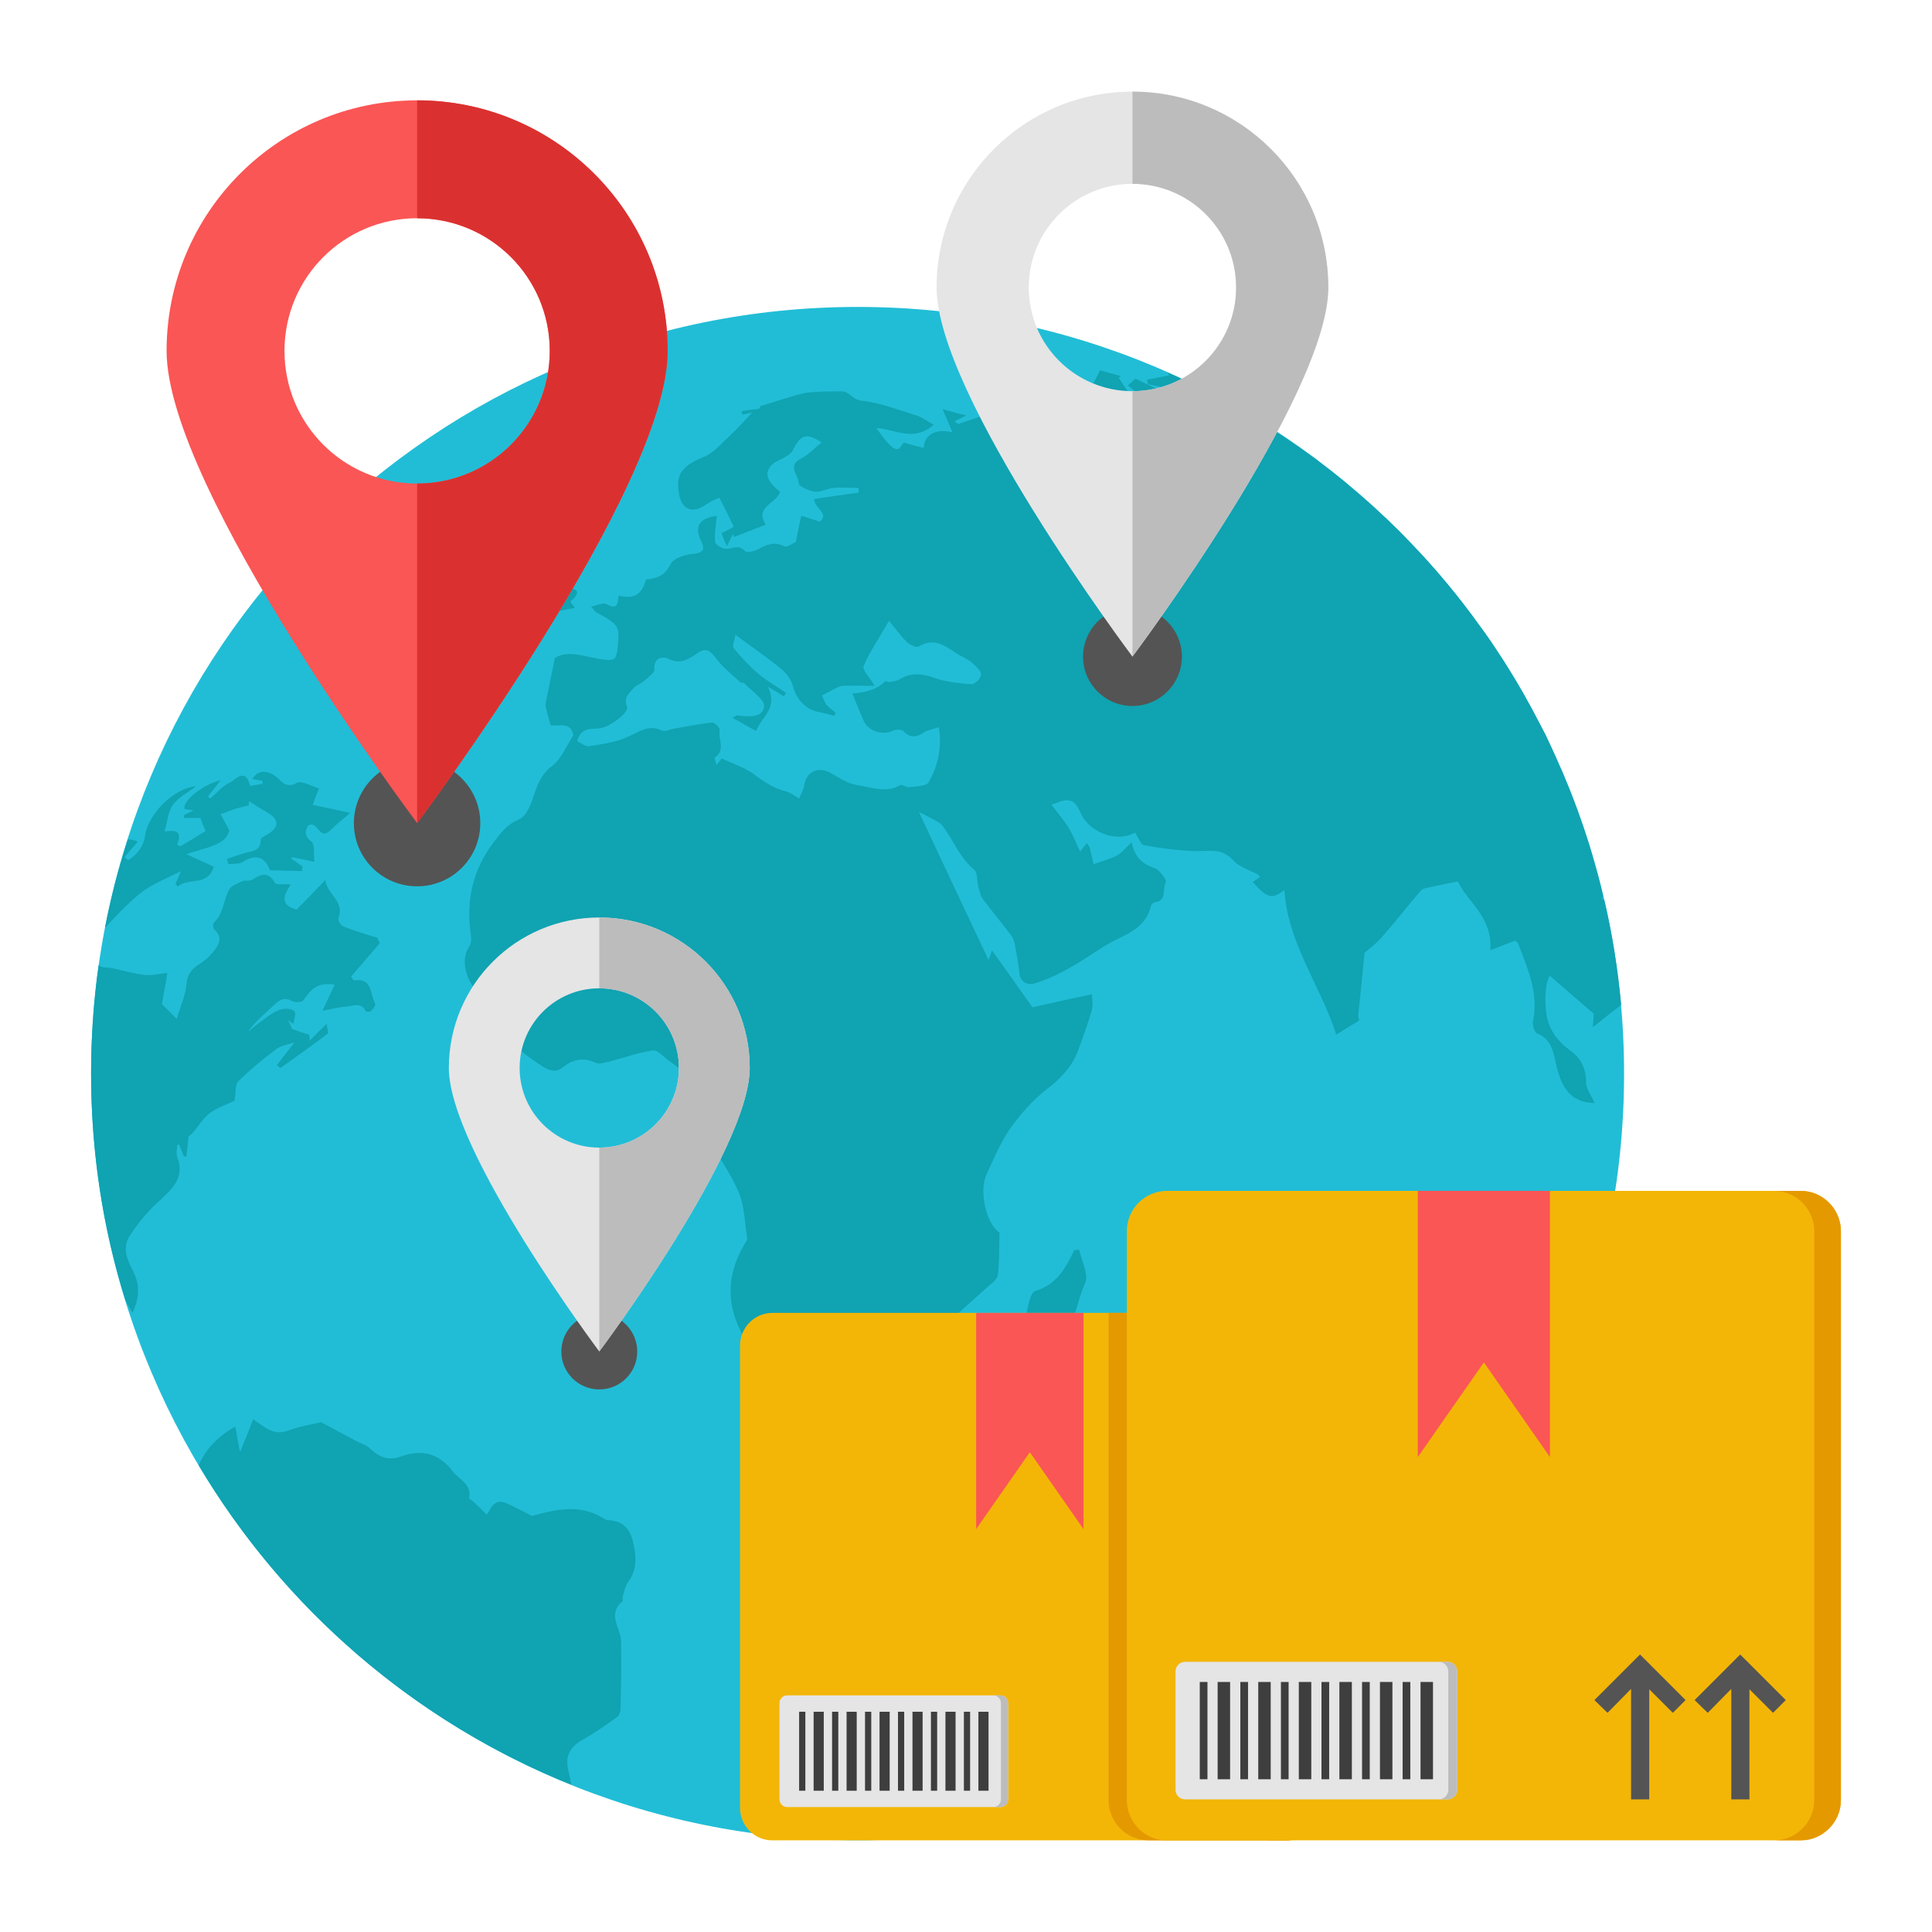 <svg xmlns="http://www.w3.org/2000/svg" xml:space="preserve" id="global-parcel-location" x="0" y="0" style="enable-background:new 0 0 53 53" version="1.1" viewBox="0 0 53 53">
  <g>
    <g>
      <g>
        <g>
          <g>
            <path d="M43.717 32.336c-.245-.279-.53-.545-.742-.859-.235-.35-.377-.762-.61-1.113-.198-.297-.467-.547-.708-.815-.147-.163-.301-.32-.451-.479.025-.022.049-.045.074-.067.214.046.429.091.725.155.331.545.897.97 1.535 1.372-.023.053-.07.161-.077.178.246.352.529.626.632.957C44.151 31.843 44.218 32.281 43.717 32.336zM37.288 28.007c.194-.105.339-.111.442.137.24.581.249.577-.246.836-.065-.347-.124-.665-.184-.983C37.299 27.997 37.288 28.007 37.288 28.007zM19.459 18.72c.005.281.174.572-.27.647C19.221 19.137 18.975 18.835 19.459 18.72z" style="fill:#10a3b2"></path>
            <path d="M44.553,29.453c0,11.61-9.411,21.032-21.021,21.032
						c-11.622,0-21.033-9.422-21.033-21.032c0-11.622,9.411-21.033,21.033-21.033
						C35.142,8.421,44.553,17.832,44.553,29.453z" style="fill:#21bdd6"></path>
            <path d="M43.106,28.84c-0.289-0.208-0.498-0.428-0.625-0.776
						c-0.104-0.301-0.139-1.007,0.035-1.296c0.382,0.336,0.776,0.671,1.204,1.042
						c0,0.035-0.012,0.15-0.023,0.37c0.289-0.232,0.532-0.428,0.776-0.613
						c-0.093-0.984-0.243-1.945-0.463-2.871c-0.058-0.035-0.081-0.069-0.035-0.116
						c-0.081-0.359-0.174-0.706-0.278-1.053c-0.035-0.116-0.058-0.22-0.093-0.324
						c-0.208-0.66-0.44-1.308-0.706-1.933c-0.035-0.093-0.081-0.185-0.127-0.278
						c-0.116-0.289-0.243-0.556-0.37-0.833c-0.093-0.174-0.185-0.347-0.278-0.521
						c-0.069-0.127-0.127-0.255-0.208-0.382c-0.104-0.208-0.232-0.417-0.347-0.613
						c-0.162-0.266-0.324-0.532-0.498-0.787c-0.139-0.22-0.289-0.44-0.451-0.648
						c-0.602-0.845-1.262-1.644-1.991-2.385c-0.15-0.162-0.313-0.324-0.475-0.475
						c-0.081-0.081-0.15-0.15-0.232-0.22c-0.266-0.255-0.532-0.486-0.81-0.718
						c-0.301-0.266-0.614-0.509-0.938-0.752c-0.023-0.023-0.046-0.035-0.069-0.058
						c-0.602-0.44-1.227-0.857-1.875-1.25c-0.046-0.023-0.104-0.058-0.162-0.093
						c-0.313-0.174-0.625-0.347-0.938-0.521c-0.012,0-0.023,0-0.023,0
						c-0.359-0.185-0.718-0.359-1.088-0.521c0.023,0.035,0.046,0.058,0.058,0.081
						c-0.208,0.046-0.405,0.081-0.602,0.116c0,0.046,0.012,0.081,0.012,0.127
						c0.162,0.035,0.336,0.069,0.498,0.104c-0.012,0.035-0.035,0.081-0.046,0.127
						c-0.255-0.127-0.498-0.243-0.787-0.382c-0.023,0.012-0.116,0.104-0.208,0.185
						c0.255,0.208,0.486,0.405,0.718,0.59c0.023,0.023,0.023,0.069,0.023,0.104
						c-0.035,0.162-0.012,0.394-0.104,0.463c-0.162,0.093-0.394,0.081-0.59,0.116
						v-0.081c0.174-0.104,0.347-0.208,0.451-0.266
						c-0.278-0.428-0.521-0.787-0.752-1.134c0.023-0.023,0.046-0.035,0.069-0.046
						c-0.185-0.046-0.37-0.104-0.579-0.162c-0.069,0.139-0.174,0.347-0.301,0.579
						c0.22,0.185,0.44,0.359,0.648,0.532c-0.012,0.012-0.035,0.023-0.058,0.046
						c-0.486-0.116-0.972-0.231-1.459-0.347c-0.023,0.104-0.023,0.208-0.046,0.22
						c-0.336,0.069-0.66,0.139-0.996,0.162c-0.104,0.012-0.208-0.093-0.359-0.162
						c-0.405,0.139-0.857,0.289-1.308,0.44c-0.023,0.012-0.069-0.046-0.116-0.069
						c0.093-0.046,0.162-0.081,0.324-0.162c-0.289-0.069-0.475-0.127-0.648-0.174
						c0.081,0.208,0.174,0.405,0.266,0.637c-0.451-0.116-0.776,0.069-0.787,0.428
						c-0.185-0.046-0.37-0.093-0.544-0.15c-0.058,0.069-0.116,0.185-0.174,0.185
						c-0.081,0-0.174-0.069-0.232-0.139c-0.139-0.139-0.243-0.301-0.347-0.44
						c0.475,0.012,1.007,0.405,1.574-0.093c-0.197-0.104-0.324-0.208-0.475-0.255
						c-0.498-0.15-0.995-0.347-1.505-0.405c-0.255-0.023-0.336-0.255-0.544-0.255
						c-0.313,0-0.625,0-0.938,0.035c-0.232,0.035-0.463,0.116-0.695,0.185
						c-0.197,0.058-0.394,0.127-0.602,0.185c-0.012,0.093-0.046,0.069-0.081,0.081
						c-0.15,0.012-0.289,0.035-0.428,0.058c0,0.023,0.012,0.058,0.012,0.093
						c0.07-0.012,0.139-0.023,0.278-0.058c-0.232,0.243-0.405,0.44-0.602,0.625
						c-0.232,0.208-0.44,0.475-0.718,0.59c-0.59,0.243-0.787,0.463-0.695,0.995
						c0.07,0.463,0.37,0.579,0.752,0.313c0.116-0.081,0.243-0.139,0.359-0.185
						c0.15,0.301,0.278,0.544,0.394,0.799c-0.116,0.069-0.22,0.116-0.336,0.174
						c0.046,0.116,0.081,0.22,0.15,0.359c0.069-0.15,0.116-0.243,0.162-0.336
						c0.012,0.035,0.023,0.058,0.035,0.081c0.266-0.104,0.544-0.208,0.868-0.336
						c-0.324-0.498,0.301-0.579,0.394-0.903c-0.394-0.301-0.451-0.556-0.185-0.776
						c0.104-0.081,0.231-0.116,0.336-0.185c0.081-0.046,0.174-0.116,0.208-0.197
						c0.208-0.417,0.37-0.463,0.776-0.197c-0.185,0.15-0.347,0.336-0.556,0.44
						c-0.405,0.197-0.069,0.463-0.069,0.683c0,0.081,0.278,0.208,0.451,0.231
						c0.162,0.012,0.336-0.093,0.509-0.104c0.232-0.023,0.451,0,0.683,0v0.127
						c-0.405,0.058-0.81,0.116-1.215,0.174c-0.012,0.266,0.428,0.382,0.15,0.625
						c-0.185-0.058-0.347-0.116-0.509-0.162c-0.046,0.208-0.093,0.428-0.15,0.718
						c-0.046,0.012-0.232,0.162-0.324,0.116c-0.278-0.139-0.475-0.035-0.706,0.081
						c-0.104,0.058-0.312,0.104-0.359,0.058c-0.174-0.197-0.324-0.069-0.498-0.069
						c-0.116,0.012-0.312-0.104-0.324-0.185c-0.023-0.231,0.023-0.486,0.046-0.718
						c-0.509,0.069-0.625,0.301-0.417,0.729c0.081,0.162,0.058,0.289-0.208,0.313
						c-0.232,0.012-0.567,0.116-0.648,0.289c-0.162,0.324-0.382,0.382-0.671,0.417
						c-0.116,0.417-0.324,0.544-0.752,0.44c-0.023,0.197-0.012,0.417-0.336,0.232
						c-0.081-0.046-0.243,0.035-0.417,0.069c0.069,0.081,0.093,0.127,0.127,0.15
						c0.671,0.37,0.66,0.37,0.59,1.065c-0.035,0.232-0.093,0.266-0.347,0.243
						c-0.486-0.058-0.996-0.289-1.366-0.046c-0.093,0.475-0.174,0.833-0.243,1.192
						c-0.012,0.058-0.023,0.127,0,0.174c0.035,0.15,0.069,0.289,0.127,0.475
						c0.197,0.046,0.556-0.116,0.625,0.278c-0.197,0.301-0.336,0.66-0.59,0.845
						c-0.313,0.243-0.405,0.544-0.521,0.88c-0.069,0.22-0.208,0.521-0.394,0.59
						c-0.324,0.139-0.498,0.37-0.694,0.637c-0.556,0.741-0.741,1.551-0.625,2.442
						c0.023,0.127,0.035,0.278-0.023,0.382c-0.197,0.301-0.15,0.614-0.023,0.914
						c0.069,0.162,0.22,0.301,0.289,0.463c0.359,0.857,0.984,1.459,1.759,1.945
						c0.22,0.139,0.382,0.139,0.567-0.012c0.278-0.22,0.567-0.243,0.891-0.093
						c0.093,0.035,0.243-0.023,0.37-0.046c0.394-0.104,0.776-0.243,1.181-0.301
						c0.139-0.012,0.301,0.197,0.463,0.301c0.127,0.093,0.243,0.197,0.394,0.255
						c0.139,0.046,0.301,0.035,0.44,0.081c0.266,0.081,0.382,0.255,0.301,0.556
						c-0.093,0.289-0.174,0.59-0.232,0.891c-0.012,0.069,0.035,0.162,0.069,0.231
						c0.313,0.521,0.671,1.019,0.914,1.574c0.162,0.382,0.162,0.833,0.232,1.262
						c0,0.058-0.046,0.116-0.081,0.174c-0.544,0.938-0.486,1.84,0.116,2.743
						c0.116,0.174,0.139,0.405,0.208,0.625c0.162,0.532,0.324,1.065,0.498,1.597
						c0.104,0.336,0.324,0.671,0.336,1.007c0,0.428,0.197,0.799,0.579,0.648
						c0.37-0.139,0.729-0.208,1.111-0.197c0.069,0,0.15-0.046,0.208-0.093
						c0.347-0.289,0.683-0.579,1.019-0.88c0.127-0.116,0.208-0.324,0.347-0.382
						c0.417-0.162,0.417-0.567,0.417-0.845c0.012-0.231,0.058-0.359,0.22-0.428
						c0.417-0.162,0.532-0.475,0.486-0.88c-0.012-0.127-0.046-0.243-0.058-0.37
						c-0.012-0.104-0.035-0.255,0.023-0.313c0.359-0.359,0.752-0.695,1.134-1.042
						c0.116-0.104,0.289-0.22,0.313-0.347c0.046-0.382,0.035-0.776,0.046-1.158
						c0-0.023-0.058-0.046-0.081-0.081c-0.324-0.313-0.475-1.134-0.266-1.551
						c0.197-0.417,0.37-0.845,0.625-1.215c0.289-0.405,0.625-0.799,1.019-1.1
						c0.359-0.278,0.66-0.579,0.833-0.996c0.15-0.394,0.289-0.787,0.405-1.181
						c0.035-0.139,0-0.301,0-0.428c-0.556,0.116-1.065,0.231-1.632,0.359
						c-0.324-0.463-0.694-0.984-1.111-1.563c-0.023,0.069-0.046,0.15-0.093,0.266
						c-0.683-1.447-1.331-2.824-1.91-4.063c0.104,0.058,0.301,0.15,0.486,0.255
						c0.069,0.035,0.139,0.081,0.174,0.139c0.289,0.394,0.463,0.868,0.857,1.192
						c0.093,0.081,0.07,0.278,0.104,0.428c0.035,0.127,0.058,0.266,0.127,0.37
						c0.255,0.336,0.521,0.66,0.776,0.995c0.058,0.069,0.081,0.162,0.104,0.243
						c0.046,0.266,0.104,0.532,0.127,0.799c0.035,0.301,0.289,0.336,0.44,0.278
						c0.37-0.116,0.718-0.289,1.053-0.486c0.394-0.22,0.752-0.509,1.158-0.706
						c0.44-0.208,0.845-0.417,0.961-0.938c0.012-0.035,0.069-0.093,0.104-0.093
						c0.347-0.035,0.197-0.37,0.301-0.544c0.035-0.058-0.174-0.347-0.313-0.394
						c-0.37-0.116-0.556-0.359-0.625-0.706c-0.139,0.127-0.255,0.278-0.394,0.359
						c-0.197,0.104-0.428,0.162-0.648,0.243c-0.035-0.15-0.069-0.301-0.104-0.44
						c-0.012-0.046-0.046-0.081-0.081-0.139c-0.081,0.093-0.139,0.174-0.185,0.232
						c-0.104-0.232-0.197-0.451-0.312-0.648c-0.127-0.208-0.289-0.394-0.475-0.637
						c0.162-0.058,0.255-0.104,0.359-0.116c0.324-0.046,0.382,0.243,0.498,0.451
						c0.289,0.475,0.996,0.694,1.435,0.428c0.081,0.116,0.15,0.324,0.243,0.347
						c0.451,0.081,0.926,0.15,1.389,0.162c0.382,0.012,0.741-0.104,1.065,0.255
						c0.162,0.185,0.451,0.266,0.683,0.394c0.012,0.012,0.023,0.035,0.058,0.058
						c-0.069,0.046-0.139,0.093-0.208,0.139c0.382,0.451,0.544,0.486,0.868,0.22
						c0.093,1.47,0.995,2.628,1.424,3.97c0.266-0.162,0.44-0.278,0.625-0.382
						c0-0.046-0.023-0.104-0.023-0.15c0.058-0.556,0.116-1.1,0.174-1.713
						c0.104-0.093,0.301-0.232,0.463-0.417c0.37-0.417,0.706-0.857,1.077-1.285
						c0.046-0.058,0.15-0.081,0.232-0.093c0.243-0.058,0.486-0.104,0.787-0.162
						c0.255,0.556,0.961,0.972,0.891,1.887c0.243-0.093,0.451-0.174,0.683-0.266
						c0.012,0.012,0.081,0.058,0.093,0.116c0.255,0.671,0.556,1.331,0.394,2.095
						c-0.023,0.104,0.035,0.301,0.116,0.336c0.394,0.162,0.44,0.509,0.521,0.857
						c0.127,0.556,0.347,1.042,1.053,1.053c-0.081-0.197-0.232-0.382-0.232-0.567
						C43.511,29.326,43.372,29.037,43.106,28.84z M26.646,18.769
						c-0.324-0.023-0.671-0.058-0.984-0.162c-0.347-0.127-0.66-0.174-0.995,0.035
						c-0.069,0.046-0.185,0.046-0.278,0.069c-0.035,0-0.093-0.035-0.104-0.023
						c-0.255,0.255-0.602,0.313-0.903,0.336c0.127,0.301,0.208,0.532,0.312,0.752
						c0.127,0.289,0.521,0.405,0.81,0.266c0.069-0.035,0.232-0.035,0.278,0.012
						c0.197,0.208,0.37,0.174,0.567,0.035c0.116-0.069,0.266-0.093,0.405-0.139
						c0.093,0.556-0.023,1.053-0.278,1.505c-0.058,0.116-0.359,0.116-0.544,0.139
						c-0.069,0.012-0.185-0.081-0.232-0.058c-0.394,0.232-0.799,0.058-1.192,0
						c-0.255-0.035-0.498-0.208-0.729-0.336c-0.336-0.185-0.66-0.035-0.718,0.347
						c-0.023,0.127-0.093,0.243-0.139,0.359c-0.116-0.069-0.232-0.162-0.359-0.197
						c-0.347-0.081-0.625-0.278-0.903-0.486c-0.243-0.174-0.544-0.266-0.857-0.417
						c-0.012,0-0.069,0.081-0.15,0.185c-0.023-0.116-0.058-0.197-0.046-0.208
						c0.313-0.208,0.081-0.509,0.139-0.764c0-0.058-0.15-0.208-0.208-0.197
						c-0.37,0.035-0.729,0.116-1.088,0.174c-0.093,0.023-0.22,0.081-0.289,0.046
						c-0.37-0.185-0.637,0.046-0.949,0.174c-0.324,0.15-0.694,0.197-1.053,0.255
						c-0.104,0.012-0.22-0.093-0.324-0.139c0.104-0.417,0.428-0.313,0.66-0.359
						c0.243-0.046,0.764-0.428,0.706-0.579c-0.104-0.255,0.058-0.382,0.185-0.521
						c0.069-0.081,0.197-0.116,0.289-0.197c0.104-0.093,0.289-0.22,0.278-0.324
						c-0.023-0.336,0.243-0.347,0.382-0.278c0.324,0.162,0.556,0.012,0.787-0.15
						c0.266-0.185,0.37-0.058,0.532,0.15c0.185,0.243,0.44,0.44,0.66,0.648
						c0.023,0.012,0.081,0,0.104,0.023c0.197,0.208,0.567,0.451,0.544,0.637
						c-0.046,0.324-0.44,0.278-0.729,0.243c-0.012-0.012-0.035,0.012-0.139,0.069
						c0.243,0.127,0.428,0.243,0.648,0.359c0.15-0.394,0.614-0.625,0.324-1.215
						c0.232,0.139,0.336,0.197,0.44,0.266c0.012-0.035,0.035-0.058,0.058-0.093
						c-0.243-0.174-0.509-0.324-0.741-0.509c-0.255-0.22-0.486-0.463-0.694-0.718
						c-0.046-0.058,0.023-0.22,0.046-0.37c0.475,0.347,0.891,0.637,1.285,0.961
						c0.139,0.116,0.255,0.301,0.301,0.475c0.093,0.347,0.359,0.625,0.706,0.683
						c0.139,0.023,0.278,0.069,0.417,0.104c0.012-0.023,0.035-0.058,0.046-0.081
						c-0.081-0.069-0.185-0.139-0.255-0.22c-0.069-0.093-0.093-0.197-0.127-0.255
						c0.15-0.081,0.255-0.139,0.37-0.197c0.069-0.035,0.139-0.069,0.208-0.069
						c0.266-0.012,0.544,0,0.868,0c-0.139-0.243-0.347-0.44-0.301-0.544
						c0.162-0.394,0.417-0.752,0.695-1.239c0.208,0.255,0.336,0.428,0.486,0.579
						c0.081,0.081,0.266,0.162,0.324,0.127c0.532-0.324,0.857,0.127,1.25,0.301
						c0.081,0.046,0.174,0.093,0.243,0.162c0.093,0.093,0.232,0.208,0.22,0.313
						C26.912,18.607,26.738,18.781,26.646,18.769z" style="fill:#10a3b2"></path>
            <path d="M29.606 34.285c.065.311.267.685.161.918-.15.331-.217.676-.338 1.007-.168.462-.344.926-.445 1.405-.072.342-.299.474-.56.501-.136.014-.396-.172-.426-.306-.082-.372-.232-.76.096-1.136.112-.129.017-.422.063-.63.049-.224.107-.589.24-.628.592-.175.839-.633 1.075-1.126C29.517 34.288 29.562 34.286 29.606 34.285zM2.881 25.448c.162-.833.37-1.632.625-2.419.081 0 .174.012.278.058-.127.15-.255.289-.37.428.035.035.069.058.104.081.243-.15.428-.382.463-.683.081-.567.776-1.296 1.401-1.343-.22.162-.486.301-.637.509C4.606 22.265 4.595 22.543 4.514 22.809c.278-.035.498-.035.347.359.023.023.058.035.093.046.232-.139.463-.278.683-.417-.058-.15-.104-.255-.139-.359H5.046c0-.023 0-.046-.012-.069.081-.046.162-.081.278-.139-.104-.012-.185-.023-.243-.035-.093-.208.521-.695.984-.787-.116.139-.232.289-.347.44.023.023.046.046.058.058.185-.15.336-.347.544-.44.139-.058.417-.44.556.093.093-.012.22-.035.336-.058v-.081c-.093-.012-.185-.035-.278-.046.15-.266.405-.243.637-.081.139.104.278.359.579.185.127-.081.405.093.614.15-.058.139-.104.266-.174.451.289.058.648.139 1.03.22-.197.174-.382.313-.544.475-.313.313-.336-.289-.614-.127-.069.127-.127.266.093.44.104.081.058.359.081.556C8.38 23.585 8.195 23.55 8.009 23.515c-.012.012-.012.023-.023.035.104.069.208.15.312.22 0 .035-.012.081-.012.127-.278-.012-.567-.012-.88-.023-.127-.336-.359-.475-.741-.232-.104.069-.266.046-.394.069-.023-.046-.035-.104-.046-.15.162-.058.336-.116.498-.162.197-.058.428-.046.428-.359 0-.058.15-.127.243-.185.255-.185.255-.37-.023-.544-.185-.104-.359-.22-.544-.336v.116c-.116.035-.243.058-.359.093-.139.046-.278.104-.417.15.069.127.139.255.243.451C6.169 23.214 5.648 23.237 5.115 23.434c.324.15.544.243.752.347-.185.556-.706.278-.995.544-.012-.023-.035-.058-.058-.081.058-.127.116-.255.15-.347-.37.197-.799.347-1.123.614C3.495 24.788 3.194 25.124 2.881 25.448z" style="fill:#10a3b2"></path>
            <path d="M5.717 30.565c-.208.174-.324.44-.544.614-.023.174-.035.359-.058.544H5.046c-.046-.104-.093-.208-.127-.324-.023 0-.035.012-.058.012 0 .104-.035.232 0 .324.232.602-.174.903-.532 1.25-.301.266-.556.59-.776.926-.208.324-.058.66.104.972.162.336.197.66-.023 1.134-.069-.127-.139-.243-.197-.359-.613-1.956-.938-4.04-.938-6.204 0-1.019.069-2.014.208-2.986.035.081.255.069.382.093.301.069.59.15.891.185.197.023.394-.035.613-.058-.046.289-.104.567-.15.857.093.093.208.208.405.405.104-.359.243-.648.266-.949.023-.255.127-.405.324-.532.15-.093.289-.208.405-.347.15-.185.289-.394.035-.625-.035-.035-.046-.162-.012-.185.266-.255.266-.614.417-.903.058-.116.243-.174.382-.243.069-.023.185.012.255-.035.232-.15.44-.243.625.093.035.058.255.023.428.035-.15.266-.347.544.162.695.243-.243.498-.509.787-.81C8.982 24.545 9.468 24.731 9.283 25.194c-.023.058.081.208.162.232.301.116.602.208.915.301.012.058.035.104.058.15-.266.313-.532.613-.787.914.035.046.058.104.081.104.509-.081.44.382.579.637.023.046-.058.15-.116.208-.023.023-.139.023-.15-.012-.127-.243-.336-.127-.521-.116-.174.012-.359.058-.66.116.15-.312.243-.521.336-.718-.44-.046-.579.035-.868.44-.035.046-.22.058-.301.012-.185-.104-.312-.058-.463.081-.255.243-.532.463-.752.764.197-.15.382-.312.59-.451.116-.081.243-.15.37-.174.104-.023.289 0 .324.069.046.081-.012.22-.035.336-.046-.035-.093-.069-.139-.104.046.104.093.22.104.243.185.07.324.116.475.162 0 .058.012.104.012.162.139-.15.289-.289.463-.463.012.104.058.243.035.266-.428.324-.868.637-1.308.949-.035-.035-.069-.058-.093-.081.139-.185.278-.359.486-.625-.22.069-.382.093-.486.174-.37.278-.729.567-1.053.891-.093.093-.07.312-.104.532C6.261 30.287 5.949 30.379 5.717 30.565zM17.223 43.413c-.081.104-.093.243-.139.382-.012.046.012.116-.012.139-.428.359-.035.729-.035 1.1.012.614 0 1.227-.012 1.841 0 .081-.046.197-.104.232-.301.22-.602.428-.926.613-.359.197-.498.451-.405.845.035.162.069.289.081.394-4.294-1.725-7.883-4.827-10.221-8.763.208-.475.556-.81 1.007-1.065.035.232.081.475.127.706.127-.313.243-.59.359-.903.289.185.532.463.961.313.324-.127.671-.174.903-.232.336.174.614.336.891.475.15.093.347.139.463.255.243.232.498.324.81.22.59-.22 1.065-.104 1.447.394.174.232.532.347.451.741 0 .023.081.058.116.093.116.104.243.232.37.359.093-.127.185-.475.544-.312.232.104.451.22.694.347.637-.174 1.308-.347 1.968.069.035.012.069.046.104.046.44.012.637.255.718.671C17.466 42.753 17.466 43.089 17.223 43.413zM43.199 36.885c-.602 1.597-1.389 3.102-2.35 4.491-.15-.162-.394-.22-.648-.185-.671.093-1.389.104-1.945.59-.069.058-.197.093-.289.081-.451-.069-.833.093-1.215.301-.243.139-.417.023-.556-.139-.058-.058-.046-.278 0-.301.324-.197.312-.509.312-.81 0-.278-.069-.556-.069-.822-.012-.197-.197-.417.081-.579.023-.012 0-.127-.012-.208-.093-.463.058-.694.428-.972.428-.313.915-.37 1.389-.521.232-.081.405-.37.59-.579.104-.127.046-.498.417-.266.058 0 .232-.22.347-.347.15-.139.278-.336.451-.428.116-.058.359-.046.451.046.266.232.394.15.475-.139.104-.428.486-.579.799-.752.116-.069.359.058.544.081.162.023.336.035.625.058-.139.197-.243.37-.347.532-.208.347-.185.428.162.613C42.979 36.699 43.083 36.792 43.199 36.885z" style="fill:#10a3b2"></path>
            <g>
              <path d="M15.772,16.675c-0.215,0.042-0.43,0.088-0.646,0.125
							c-0.305,0.053-0.612,0.098-1.014,0.162c0.26-0.16,0.449-0.276,0.62-0.382
							c-0.126-0.012-0.283-0.027-0.417-0.041c0.074-0.143,0.149-0.287,0.245-0.472
							c0.025-0.006,0.136-0.032,0.369-0.088c-0.224-0.176-0.356-0.28-0.509-0.401
							c0.006-0.01,0.05-0.091,0.141-0.257c-0.135,0.087-0.188,0.12-0.247,0.158
							c0.015-0.593-0.196-0.661,0.661-0.959c-0.097,0.137-0.172,0.241-0.267,0.375
							c0.154,0,0.275,0,0.455,0c-0.108,0.145-0.184,0.247-0.246,0.33
							c0.206,0.293,0.402,0.572,0.598,0.852c0.14,0.1,0.557,0.049,0.131,0.427
							c-0.005,0.004,0.081,0.112,0.125,0.171L15.772,16.675z" style="fill:#10a3b2"></path>
              <path d="M13.146,16.455c0.086-0.091,0.172-0.182,0.215-0.227
							c-0.043-0.146-0.077-0.261-0.118-0.403c0.17-0.009,0.281-0.014,0.426-0.021
							c-0.028-0.069-0.047-0.117-0.082-0.203c0.157-0.03,0.312-0.089,0.459-0.075
							c0.071,0.007,0.196,0.162,0.183,0.227c-0.039,0.192-0.135,0.373-0.217,0.581
							c-0.239,0.078-0.515,0.167-0.791,0.257
							C13.196,16.546,13.171,16.5,13.146,16.455z" style="fill:#10a3b2"></path>
            </g>
          </g>
        </g>
      </g>
    </g>
    <g>
      <path d="M13.176,22.582c0,0.957-0.775,1.732-1.732,1.732
			c-0.961,0-1.736-0.775-1.736-1.732c0-0.957,0.775-1.736,1.736-1.736
			C12.401,20.846,13.176,21.625,13.176,22.582z" style="fill:#545454"></path>
      <g>
        <path d="M11.443,2.753c-3.796,0-6.873,3.078-6.873,6.873
				c0,3.796,6.873,12.953,6.873,12.953s6.873-9.158,6.873-12.953
				C18.316,5.831,15.238,2.753,11.443,2.753z M11.443,13.265
				c-2.012,0-3.639-1.627-3.639-3.639c0-2.012,1.627-3.639,3.639-3.639
				c2.011,0,3.639,1.627,3.639,3.639C15.081,11.638,13.454,13.265,11.443,13.265z" style="fill:#fa5655"></path>
        <path d="M18.316,9.627c0,3.796-6.873,12.953-6.873,12.953v-9.315
				c2.011,0,3.639-1.627,3.639-3.639c0-2.012-1.627-3.639-3.639-3.639v-3.235
				C15.238,2.753,18.316,5.831,18.316,9.627z" style="fill:#da3130"></path>
      </g>
    </g>
    <g>
      <path d="M17.481,37.076c0,0.575-0.465,1.04-1.04,1.04
			c-0.577,0-1.042-0.465-1.042-1.04c0-0.575,0.465-1.042,1.042-1.042
			C17.016,36.034,17.481,36.501,17.481,37.076z" style="fill:#545454"></path>
      <g>
        <path d="M16.44,25.169c-2.279,0-4.127,1.848-4.127,4.127
				c0,2.279,4.127,7.778,4.127,7.778s4.127-5.499,4.127-7.778
				C20.567,27.017,18.719,25.169,16.44,25.169z M16.44,31.482
				c-1.208,0-2.185-0.977-2.185-2.185c0-1.208,0.977-2.185,2.185-2.185
				c1.208,0,2.185,0.977,2.185,2.185C18.625,30.504,17.648,31.482,16.44,31.482z" style="fill:#e5e5e5"></path>
        <path d="M20.567,29.297c0,2.279-4.127,7.778-4.127,7.778v-5.593
				c1.208,0,2.185-0.977,2.185-2.185c0-1.208-0.977-2.185-2.185-2.185v-1.942
				C18.719,25.169,20.567,27.017,20.567,29.297z" style="fill:#bcbcbc"></path>
      </g>
    </g>
    <g>
      <path d="M32.422,18.013c0,0.748-0.606,1.354-1.354,1.354
			c-0.751,0-1.357-0.606-1.357-1.354c0-0.748,0.606-1.357,1.357-1.357
			C31.816,16.656,32.422,17.265,32.422,18.013z" style="fill:#545454"></path>
      <g>
        <path d="M31.066,2.514c-2.967,0-5.373,2.406-5.373,5.373
				c0,2.967,5.373,10.125,5.373,10.125s5.373-7.158,5.373-10.125
				C36.439,4.92,34.033,2.514,31.066,2.514z M31.066,10.731
				c-1.572,0-2.844-1.272-2.844-2.844c0-1.572,1.272-2.844,2.844-2.844
				c1.572,0,2.844,1.272,2.844,2.844C33.911,9.459,32.639,10.731,31.066,10.731z" style="fill:#e5e5e5"></path>
        <path d="M36.439,7.887c0,2.967-5.373,10.125-5.373,10.125v-7.281
				c1.572,0,2.844-1.272,2.844-2.844c0-1.572-1.272-2.844-2.844-2.844V2.514
				C34.033,2.514,36.439,4.92,36.439,7.887z" style="fill:#bcbcbc"></path>
      </g>
    </g>
    <g>
      <path d="M36.201,36.916v12.67c0,0.5-0.4,0.9-0.89,0.9H21.191
			c-0.5,0-0.89-0.4-0.89-0.9V36.916c0-0.49,0.39-0.9,0.89-0.9h14.12
			C35.801,36.016,36.201,36.426,36.201,36.916z" style="fill:#f3b607"></path>
      <path d="M36.205,36.912v12.679c0,0.491-0.405,0.895-0.895,0.895h-0.594
			c0.491,0,0.895-0.405,0.895-0.895V36.912c0-0.491-0.405-0.895-0.895-0.895h0.594
			C35.8,36.017,36.205,36.421,36.205,36.912z" style="fill:#e59900"></path>
      <polygon points="29.723 36.017 29.723 41.947 28.251 39.838 26.779 41.947 26.779 36.017" style="fill:#fa5655"></polygon>
      <path d="M27.657,46.724v2.634c0,0.121-0.095,0.215-0.215,0.215h-5.844
			c-0.121,0-0.215-0.095-0.215-0.215v-2.634c0-0.12,0.095-0.215,0.215-0.215
			h5.844C27.563,46.509,27.657,46.604,27.657,46.724z" style="fill:#e5e5e5"></path>
      <path d="M27.657,46.724v2.634c0,0.121-0.095,0.215-0.215,0.215h-0.198
			c0.121,0,0.215-0.095,0.215-0.215v-2.634c0-0.12-0.095-0.215-0.215-0.215h0.198
			C27.563,46.509,27.657,46.604,27.657,46.724z" style="fill:#bcbcbc"></path>
      <g>
        <rect width=".171" height="2.167" x="21.922" y="46.958" style="fill:#3e3e3f"></rect>
        <rect width=".171" height="2.167" x="22.826" y="46.958" style="fill:#3e3e3f"></rect>
        <rect width=".278" height="2.167" x="22.32" y="46.958" style="fill:#3e3e3f"></rect>
        <rect width=".171" height="2.167" x="23.73" y="46.958" style="fill:#3e3e3f"></rect>
        <rect width=".278" height="2.167" x="23.224" y="46.958" style="fill:#3e3e3f"></rect>
        <rect width=".171" height="2.167" x="24.634" y="46.958" style="fill:#3e3e3f"></rect>
        <rect width=".278" height="2.167" x="24.128" y="46.958" style="fill:#3e3e3f"></rect>
        <rect width=".171" height="2.167" x="25.538" y="46.958" style="fill:#3e3e3f"></rect>
        <rect width=".278" height="2.167" x="25.032" y="46.958" style="fill:#3e3e3f"></rect>
        <rect width=".171" height="2.167" x="26.442" y="46.958" style="fill:#3e3e3f"></rect>
        <rect width=".278" height="2.167" x="25.936" y="46.958" style="fill:#3e3e3f"></rect>
        <rect width=".278" height="2.167" x="26.84" y="46.958" style="fill:#3e3e3f"></rect>
      </g>
      <g>
        <polygon points="32.744 47.361 32.46 47.645 31.935 47.12 31.935 49.573 31.531 49.573 31.531 47.112 31.006 47.645 30.713 47.361 31.729 46.346" style="fill:#545454"></polygon>
        <polygon points="34.977 47.361 34.693 47.645 34.168 47.12 34.168 49.573 33.763 49.573 33.763 47.112 33.238 47.645 32.946 47.361 33.961 46.346" style="fill:#545454"></polygon>
      </g>
    </g>
    <g>
      <path d="M36.201,36.916v12.67c0,0.5-0.4,0.9-0.89,0.9h-3.8
			c-0.61,0-1.1-0.5-1.1-1.1V36.016h4.9
			C35.801,36.016,36.201,36.426,36.201,36.916z" style="fill:#e59900"></path>
    </g>
    <path d="M50.501,33.771v15.613c0,0.604-0.498,1.102-1.102,1.102H32.015
		c-0.615,0-1.102-0.498-1.102-1.102V33.771c0-0.604,0.488-1.102,1.102-1.102
		h17.383C50.002,32.668,50.501,33.167,50.501,33.771z" style="fill:#f3b607"></path>
    <path d="M50.501,33.771v15.613c0,0.604-0.498,1.102-1.102,1.102h-0.731
		c0.604,0,1.102-0.498,1.102-1.102V33.771c0-0.604-0.498-1.102-1.102-1.102h0.731
		C50.002,32.668,50.501,33.167,50.501,33.771z" style="fill:#e59900"></path>
    <polygon points="42.519 32.668 42.519 39.971 40.707 37.374 38.894 39.971 38.894 32.668" style="fill:#fa5655"></polygon>
    <path d="M39.975,45.854v3.243c0,0.148-0.117,0.265-0.265,0.265h-7.197
		c-0.148,0-0.265-0.117-0.265-0.265v-3.243c0-0.148,0.117-0.265,0.265-0.265h7.197
		C39.859,45.589,39.975,45.705,39.975,45.854z" style="fill:#e5e5e5"></path>
    <path d="M39.975,45.854v3.243c0,0.148-0.117,0.265-0.265,0.265h-0.244
		c0.148,0,0.265-0.117,0.265-0.265v-3.243c0-0.148-0.117-0.265-0.265-0.265h0.244
		C39.859,45.589,39.975,45.705,39.975,45.854z" style="fill:#bcbcbc"></path>
    <g>
      <rect width=".211" height="2.669" x="32.913" y="46.141" style="fill:#3e3e3f"></rect>
      <rect width=".211" height="2.669" x="34.026" y="46.141" style="fill:#3e3e3f"></rect>
      <rect width=".342" height="2.669" x="33.403" y="46.141" style="fill:#3e3e3f"></rect>
      <rect width=".211" height="2.669" x="35.139" y="46.141" style="fill:#3e3e3f"></rect>
      <rect width=".342" height="2.669" x="34.517" y="46.141" style="fill:#3e3e3f"></rect>
      <rect width=".211" height="2.669" x="36.252" y="46.141" style="fill:#3e3e3f"></rect>
      <rect width=".342" height="2.669" x="35.63" y="46.141" style="fill:#3e3e3f"></rect>
      <rect width=".211" height="2.669" x="37.365" y="46.141" style="fill:#3e3e3f"></rect>
      <rect width=".342" height="2.669" x="36.743" y="46.141" style="fill:#3e3e3f"></rect>
      <rect width=".211" height="2.669" x="38.478" y="46.141" style="fill:#3e3e3f"></rect>
      <rect width=".342" height="2.669" x="37.856" y="46.141" style="fill:#3e3e3f"></rect>
      <rect width=".342" height="2.669" x="38.969" y="46.141" style="fill:#3e3e3f"></rect>
    </g>
    <g>
      <polygon points="46.24 46.638 45.89 46.988 45.243 46.341 45.243 49.362 44.745 49.362 44.745 46.331 44.099 46.988 43.738 46.638 44.989 45.387" style="fill:#545454"></polygon>
      <polygon points="48.989 46.638 48.639 46.988 47.992 46.341 47.992 49.362 47.494 49.362 47.494 46.331 46.848 46.988 46.487 46.638 47.738 45.387" style="fill:#545454"></polygon>
    </g>
  </g>
</svg>
